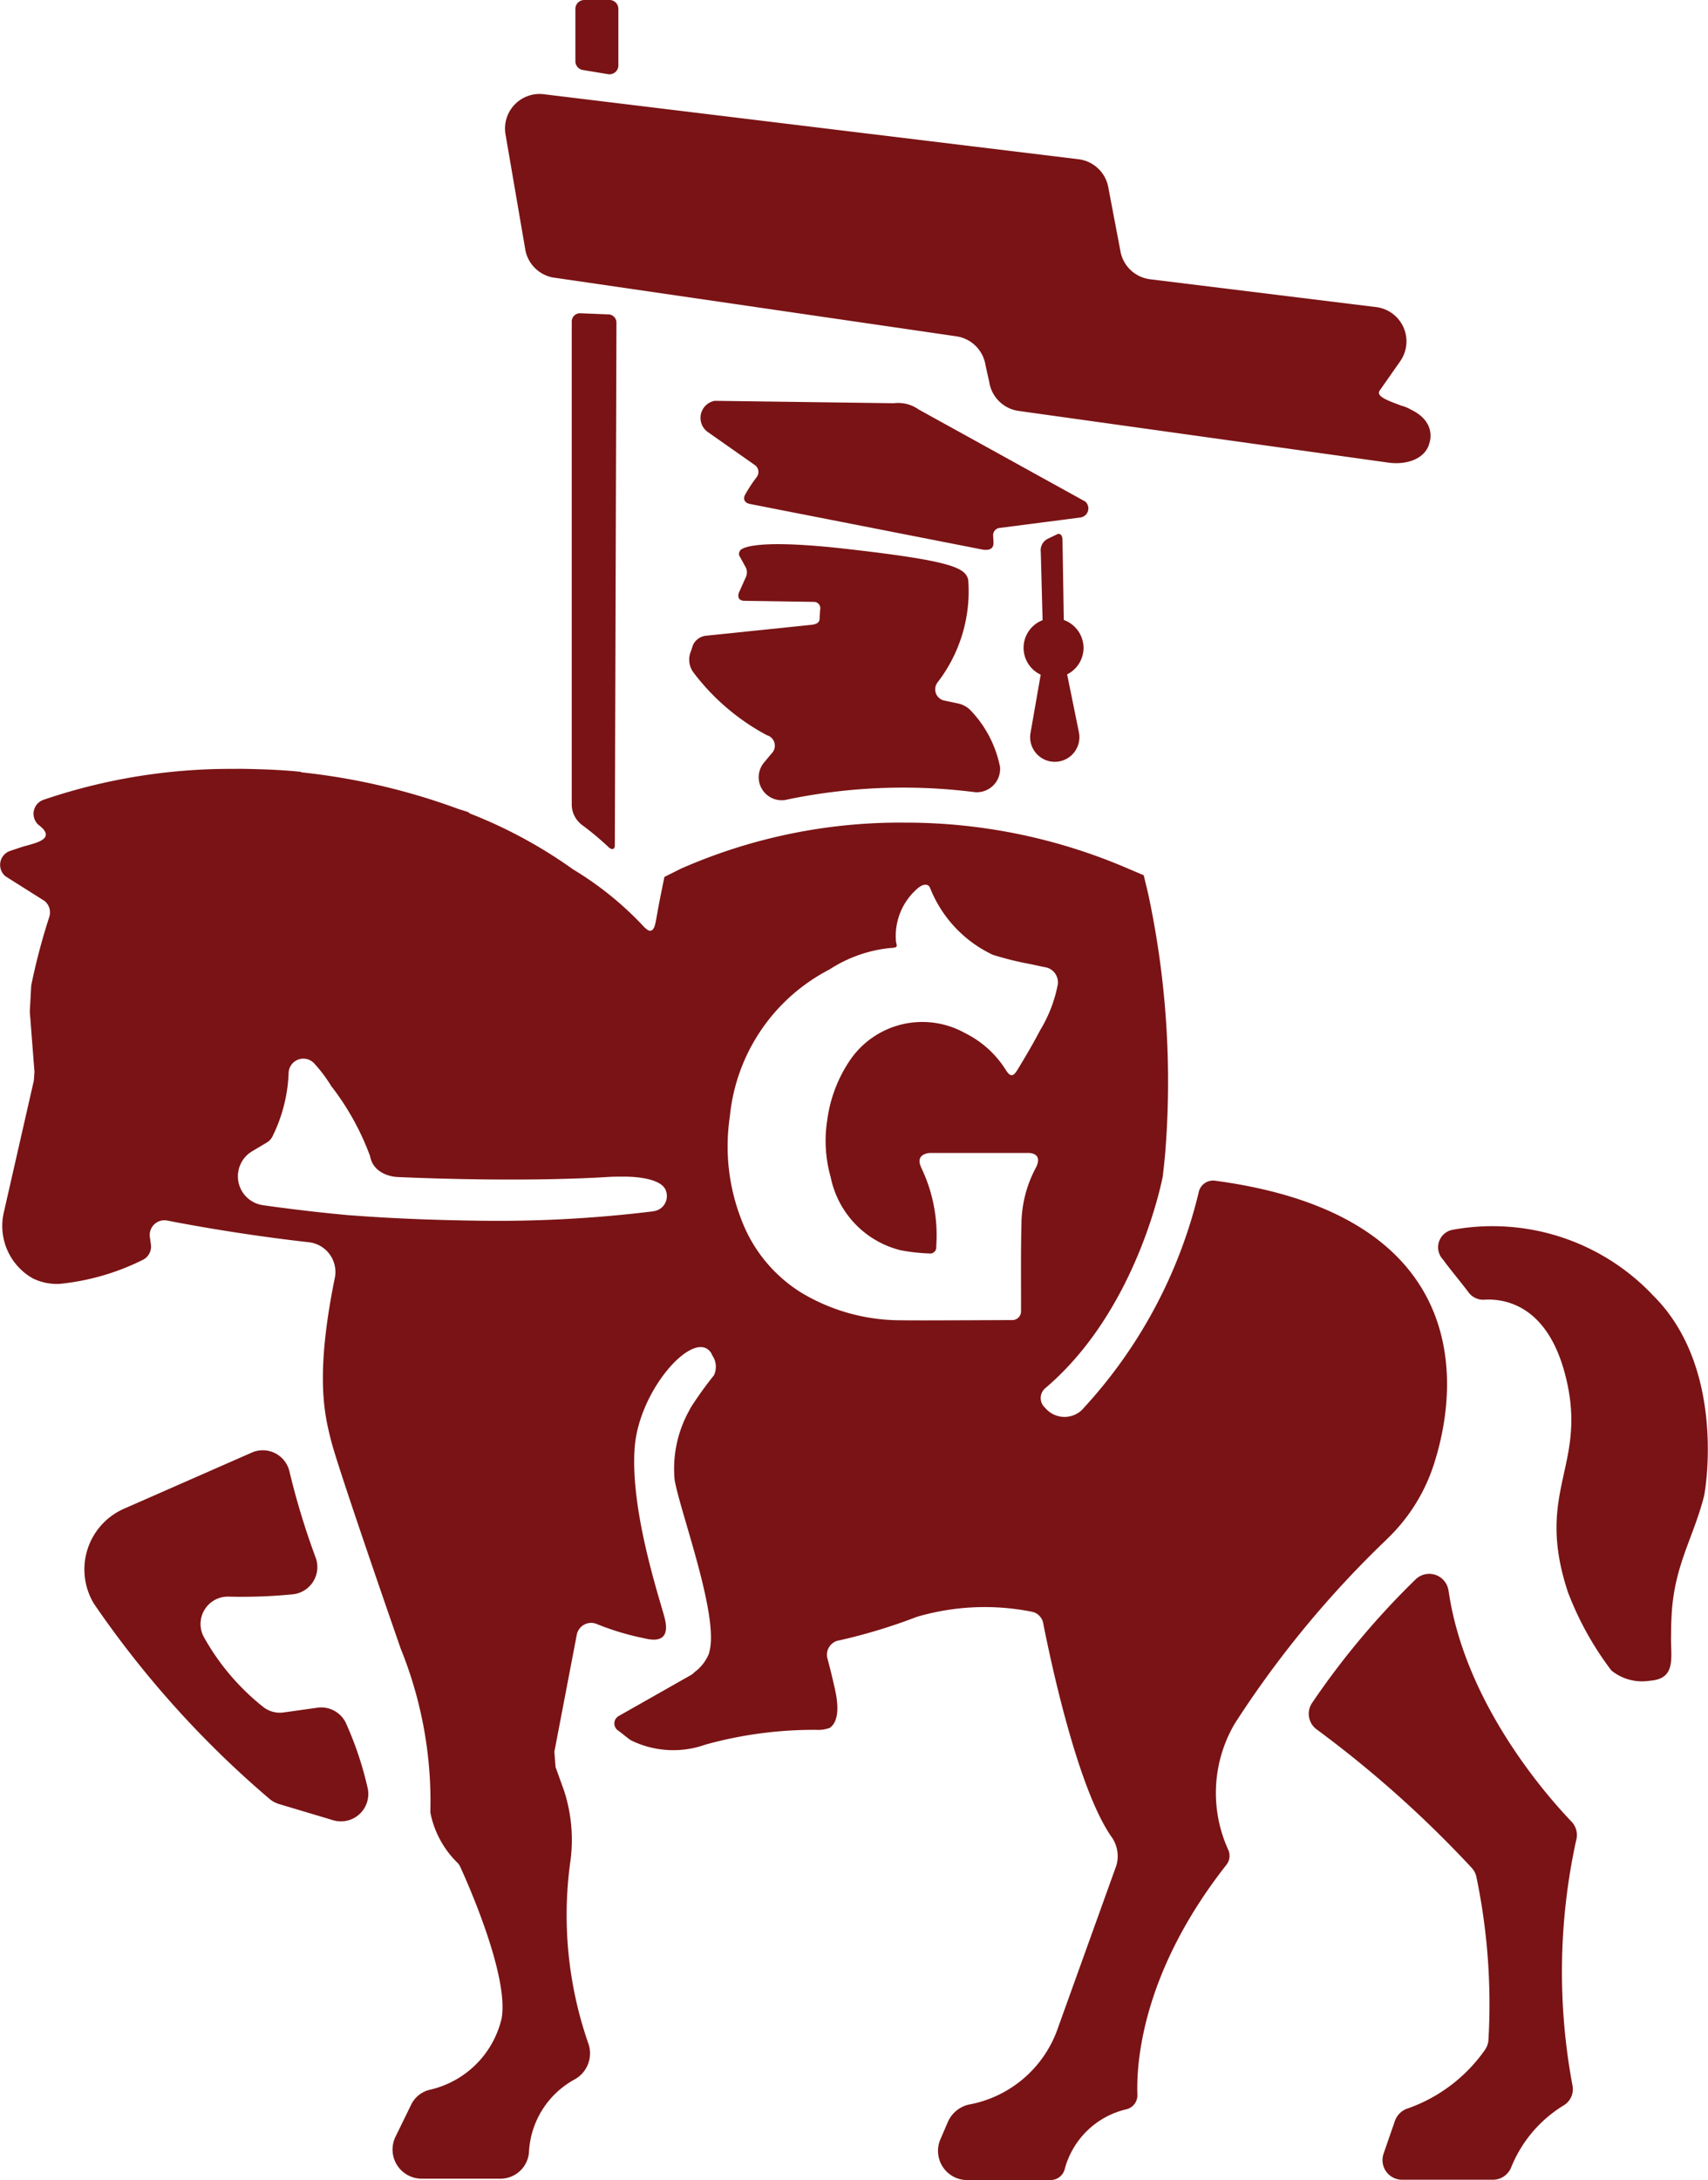 <svg xmlns="http://www.w3.org/2000/svg" xmlns:xlink="http://www.w3.org/1999/xlink" width="62.433" height="79.641" viewBox="0 0 62.433 79.641">
  <defs>
    <clipPath id="clip-path">
      <rect id="Rectangle_133" data-name="Rectangle 133" width="62.433" height="79.641" fill="#7a1315"/>
    </clipPath>
  </defs>
  <g id="Group_363" data-name="Group 363" transform="translate(-16 0)">
    <g id="Group_107" data-name="Group 107" transform="translate(16 0)" clip-path="url(#clip-path)">
      <path id="Path_1122" data-name="Path 1122" d="M24.2,2.553l.923.153a.326.326,0,0,0,.4-.317V.326A.325.325,0,0,0,25.2,0h-.924a.325.325,0,0,0-.325.326v1.91a.326.326,0,0,0,.25.317" transform="translate(-2.919 0)" fill="#7a1315"/>
      <path id="Path_1123" data-name="Path 1123" d="M22.813,10.62l14.718,2.145a1.263,1.263,0,0,1,1.056,1.061l.134.6a1.264,1.264,0,0,0,1.047,1.059l13.483,1.884c.739.12,1.428-.141,1.563-.717,0,0,.285-.753-.684-1.214a1.346,1.346,0,0,0-.342-.14c-.46-.177-.949-.332-.79-.559l.746-1.065a1.263,1.263,0,0,0-.91-1.982l-8.2-1.009a1.263,1.263,0,0,1-1.124-1.07l-.429-2.252a1.262,1.262,0,0,0-1.106-1.068L22.428,3.918A1.263,1.263,0,0,0,21.036,5.36l.721,4.2a1.263,1.263,0,0,0,1.056,1.062" transform="translate(-2.562 -0.477)" fill="#7a1315"/>
      <path id="Path_1124" data-name="Path 1124" d="M67.671,53.486a8.079,8.079,0,0,0-7.288-2.34.65.65,0,0,0-.339,1.084c.266.367.561.709.912,1.169a.671.671,0,0,0,.573.3c.732-.05,2.294.162,2.968,2.687.9,3.359-1.13,4.231.112,7.99A11.445,11.445,0,0,0,66.2,67.244a1.785,1.785,0,0,0,1.409.373c1-.074.744-.885.772-1.682l0-.011c0-.25.008-.51.025-.786.112-1.776.8-2.763,1.182-4.273.094-.454.742-4.818-1.923-7.38" transform="translate(-7.298 -6.217)" fill="#7a1315"/>
      <path id="Path_1125" data-name="Path 1125" d="M24.11,13.033a.3.3,0,0,0-.31.3V30.978a.939.939,0,0,0,.389.758,10.733,10.733,0,0,1,.986.828s.2.146.2-.107l.059-19.082a.3.3,0,0,0-.284-.3Z" transform="translate(-2.901 -1.589)" fill="#7a1315"/>
      <path id="Path_1126" data-name="Path 1126" d="M59.586,66.079a.712.712,0,0,0-1.209-.393,29.034,29.034,0,0,0-3.788,4.523.709.709,0,0,0,.184.953,40.87,40.87,0,0,1,5.661,5.053.718.718,0,0,1,.171.322,22.816,22.816,0,0,1,.444,5.945.721.721,0,0,1-.126.379A5.791,5.791,0,0,1,58.114,85a.736.736,0,0,0-.482.451l-.418,1.208a.717.717,0,0,0,.678.951h3.32a.718.718,0,0,0,.665-.449,4.717,4.717,0,0,1,1.93-2.273.689.689,0,0,0,.313-.717,22.517,22.517,0,0,1,.133-8.957.709.709,0,0,0-.165-.682c-.936-.977-3.924-4.372-4.5-8.458" transform="translate(-6.64 -7.98)" fill="#7a1315"/>
      <path id="Path_1127" data-name="Path 1127" d="M13.082,70.32a1,1,0,0,0-1.052-.58l-1.223.171a.985.985,0,0,1-.749-.192,8.613,8.613,0,0,1-2.165-2.537,1,1,0,0,1,.9-1.5,18.9,18.9,0,0,0,2.338-.085,1,1,0,0,0,.83-1.354,27.45,27.45,0,0,1-.955-3.143,1,1,0,0,0-1.373-.681L4.966,62.468a2.423,2.423,0,0,0-1.108,3.467,36.129,36.129,0,0,0,6.41,7.126.984.984,0,0,0,.366.2l1.967.588a1,1,0,0,0,1.268-1.164,12.487,12.487,0,0,0-.788-2.365" transform="translate(-0.428 -7.354)" fill="#7a1315"/>
      <path id="Path_1128" data-name="Path 1128" d="M50.713,60.115l-.006,0A6.537,6.537,0,0,0,52.442,57.3c1.019-3.247,1.049-9.063-8.045-10.271a.539.539,0,0,0-.586.451,17.738,17.738,0,0,1-4.185,7.84.921.921,0,0,1-1.3.131,1.039,1.039,0,0,1-.132-.131.473.473,0,0,1,.018-.712c3.33-2.824,4.255-7.544,4.294-7.752l0-.018q.047-.385.083-.779a32.689,32.689,0,0,0-.62-9.511l-.162-.675-.639-.272a20.52,20.52,0,0,0-8.082-1.651,19.905,19.905,0,0,0-8.2,1.684l-.6.3-.134.66c-.07.341-.127.675-.188,1.011l-.005,0s-.067.509-.376.19l-.008,0a12,12,0,0,0-2.639-2.144l-.043-.032a17.335,17.335,0,0,0-3.711-2c-.03-.018-.049-.046-.083-.058-.094-.032-.213-.069-.317-.1A23.828,23.828,0,0,0,11,32.111l.015-.014s-.631-.075-1.635-.1c-.528-.018-.843-.01-.843-.01l0,0a21.217,21.217,0,0,0-6.95,1.13.542.542,0,0,0-.19.906c.749.559-.213.69-.6.818l-.423.141a.539.539,0,0,0-.167.933l1.416.893A.536.536,0,0,1,1.8,37.4a23.036,23.036,0,0,0-.659,2.5c-.018.319-.034.635-.052.955l.171,2.2c-.008.106-.016.212-.023.318L.137,48.2A2.2,2.2,0,0,0,1.2,50.6a2.007,2.007,0,0,0,.986.2,8.768,8.768,0,0,0,3.037-.878.541.541,0,0,0,.293-.558l-.038-.277a.537.537,0,0,1,.633-.6c1.117.217,2.632.478,4.4.7.255.032.518.063.789.094a1.092,1.092,0,0,1,.939,1.3c-.74,3.627-.363,5.041-.138,5.941.258,1.034,2.547,7.606,2.547,7.606a14.858,14.858,0,0,1,1.084,5.916l0,.074a3.514,3.514,0,0,0,1,1.841.532.532,0,0,1,.087.128c.244.531,1.79,3.978,1.518,5.544a3.487,3.487,0,0,1-2.64,2.613,1.015,1.015,0,0,0-.672.55l-.568,1.163a1.065,1.065,0,0,0,.957,1.532h2.893a1.044,1.044,0,0,0,1.03-.99,3.206,3.206,0,0,1,1.677-2.641,1.089,1.089,0,0,0,.509-1.257,14.259,14.259,0,0,1-.685-6.626h0a5.808,5.808,0,0,0-.218-2.655c-.119-.33-.234-.651-.313-.868-.014-.191-.028-.369-.043-.559l.818-4.269a.535.535,0,0,1,.752-.389,9.582,9.582,0,0,0,1.657.5c.126.018,1.091.357.8-.746-.188-.716-1.261-3.917-1.092-6.2.15-2.05,2.014-4.18,2.7-3.575a.433.433,0,0,1,.134.195.729.729,0,0,1,.063.733,13.483,13.483,0,0,0-.84,1.166l0,0s-.019.034-.047.087c-.01.018-.018.035-.027.053a4.362,4.362,0,0,0-.521,2.522c.21,1.19,1.624,4.946,1.27,6.265l0,.011a.842.842,0,0,1-.094.222,1.539,1.539,0,0,1-.449.515.533.533,0,0,1-.143.114L22.62,66.585a.313.313,0,0,0-.03.531c.145.1.291.232.464.354a3.5,3.5,0,0,0,2.763.151l.009,0a14.8,14.8,0,0,1,4.027-.528,1.156,1.156,0,0,0,.479-.074c.217-.148.379-.522.2-1.356-.109-.5-.207-.886-.285-1.171a.531.531,0,0,1,.434-.669,20.3,20.3,0,0,0,2.826-.856,8.788,8.788,0,0,1,4.205-.19.525.525,0,0,1,.42.417c.257,1.311,1.257,6.075,2.52,7.84a1.221,1.221,0,0,1,.157,1.008l-2.127,5.91A4.255,4.255,0,0,1,35.4,80.785a1.109,1.109,0,0,0-.747.619l-.279.649a1.066,1.066,0,0,0,.978,1.487H38.4a.536.536,0,0,0,.516-.388,3.047,3.047,0,0,1,2.266-2.2.525.525,0,0,0,.393-.536c-.04-1.178.176-4.478,3.25-8.387a.534.534,0,0,0,.079-.538,5,5,0,0,1,.227-4.621,37.035,37.035,0,0,1,5.583-6.759M23.839,48.161l-.009,0-.032,0-.014,0h0a46.269,46.269,0,0,1-6.158.333c-3.1-.036-4.851-.209-4.853-.2-.749-.068-1.453-.146-2.1-.227-.366-.046-.723-.093-1.067-.142a1.065,1.065,0,0,1-.386-1.971l.53-.316a.522.522,0,0,0,.2-.205,5.671,5.671,0,0,0,.6-2.34.539.539,0,0,1,.934-.348,5.406,5.406,0,0,1,.642.859v-.007a9.576,9.576,0,0,1,1.4,2.532c.132.731.971.766.971.766s4.26.212,7.735,0c0,0,.223-.016.517-.011h0s1.442-.046,1.6.537a.557.557,0,0,1-.511.729M37.2,42.967c-.172.284-.273.278-.446,0a3.683,3.683,0,0,0-1.483-1.33,3.2,3.2,0,0,0-4.206,1,5.067,5.067,0,0,0-.821,2.144,4.866,4.866,0,0,0,.119,2.117,3.46,3.46,0,0,0,2.552,2.673,6.725,6.725,0,0,0,1.044.118.225.225,0,0,0,.263-.251,5.7,5.7,0,0,0-.553-2.894l0-.007c-.215-.465.239-.514.319-.519q1.815,0,3.63,0c.135.008.5.072.231.568v0a4.423,4.423,0,0,0-.512,2.049c-.027,1.057-.012,2.115-.015,3.174a.318.318,0,0,1-.321.314c-.735,0-3.442.019-4.06.007a7.066,7.066,0,0,1-3.637-1,5.359,5.359,0,0,1-2.19-2.64,7.364,7.364,0,0,1-.436-3.8,6.787,6.787,0,0,1,3.64-5.374,4.993,4.993,0,0,1,2.2-.783c.269-.019.292-.025.236-.21a2.291,2.291,0,0,1,.809-1.987c.171-.144.356-.162.428-.016a4.552,4.552,0,0,0,2.3,2.459,11.713,11.713,0,0,0,1.417.348c.127.029.337.073.465.1a.563.563,0,0,1,.477.712,5.005,5.005,0,0,1-.622,1.582c-.254.488-.535.963-.821,1.434" transform="translate(0 -3.898)" fill="#7a1315"/>
      <path id="Path_1129" data-name="Path 1129" d="M43.2,20.342l-6.066-3.35a1.3,1.3,0,0,0-.913-.228l-6.545-.088a.634.634,0,0,0-.255,1.136l1.734,1.217a.309.309,0,0,1,.051.443,5.278,5.278,0,0,0-.429.658c-.04.1-.05.255.175.311l8.4,1.646h0c.6.148.512-.233.514-.3-.01-.216-.007-.152-.01-.191a.267.267,0,0,1,.256-.279l1.769-.228.42-.054.763-.1a.334.334,0,0,0,.133-.6" transform="translate(-3.554 -2.033)" fill="#7a1315"/>
      <path id="Path_1130" data-name="Path 1130" d="M44.8,26.364a1.09,1.09,0,0,0-.722-1.008l-.047-2.9c0-.309-.183-.237-.183-.237l-.368.177a.467.467,0,0,0-.243.474h0l.066,2.494a1.081,1.081,0,0,0-.069,1.99l-.37,2.117a.9.9,0,1,0,1.764-.024L44.2,27.343a1.086,1.086,0,0,0,.6-.979" transform="translate(-5.193 -2.707)" fill="#7a1315"/>
      <path id="Path_1131" data-name="Path 1131" d="M29.5,25.651h0Z" transform="translate(-3.596 -3.126)" fill="#7a1315"/>
      <path id="Path_1132" data-name="Path 1132" d="M40.041,30.732a4.143,4.143,0,0,0-1.046-2,.893.893,0,0,0-.486-.275l-.473-.1a.419.419,0,0,1-.268-.67,5.449,5.449,0,0,0,1.12-3.742c-.1-.45-.615-.7-4.518-1.141-3.7-.414-3.827.079-3.827.079a.207.207,0,0,0-.029.164l.234.427a.409.409,0,0,1,.017.357l-.241.537s-.154.293.142.339l2.609.04a.235.235,0,0,1,.2.286l-.024.372c-.028.119-.133.154-.266.177l-3.87.4a.6.6,0,0,0-.488.34l-.076.229a.787.787,0,0,0,.09.771,8.212,8.212,0,0,0,2.684,2.294.4.4,0,0,1,.2.643c-.1.112-.2.238-.317.376a.84.84,0,0,0,.881,1.329,20.833,20.833,0,0,1,6.77-.275.852.852,0,0,0,.987-.954" transform="translate(-3.496 -2.759)" fill="#7a1315"/>
    </g>
  </g>
</svg>
